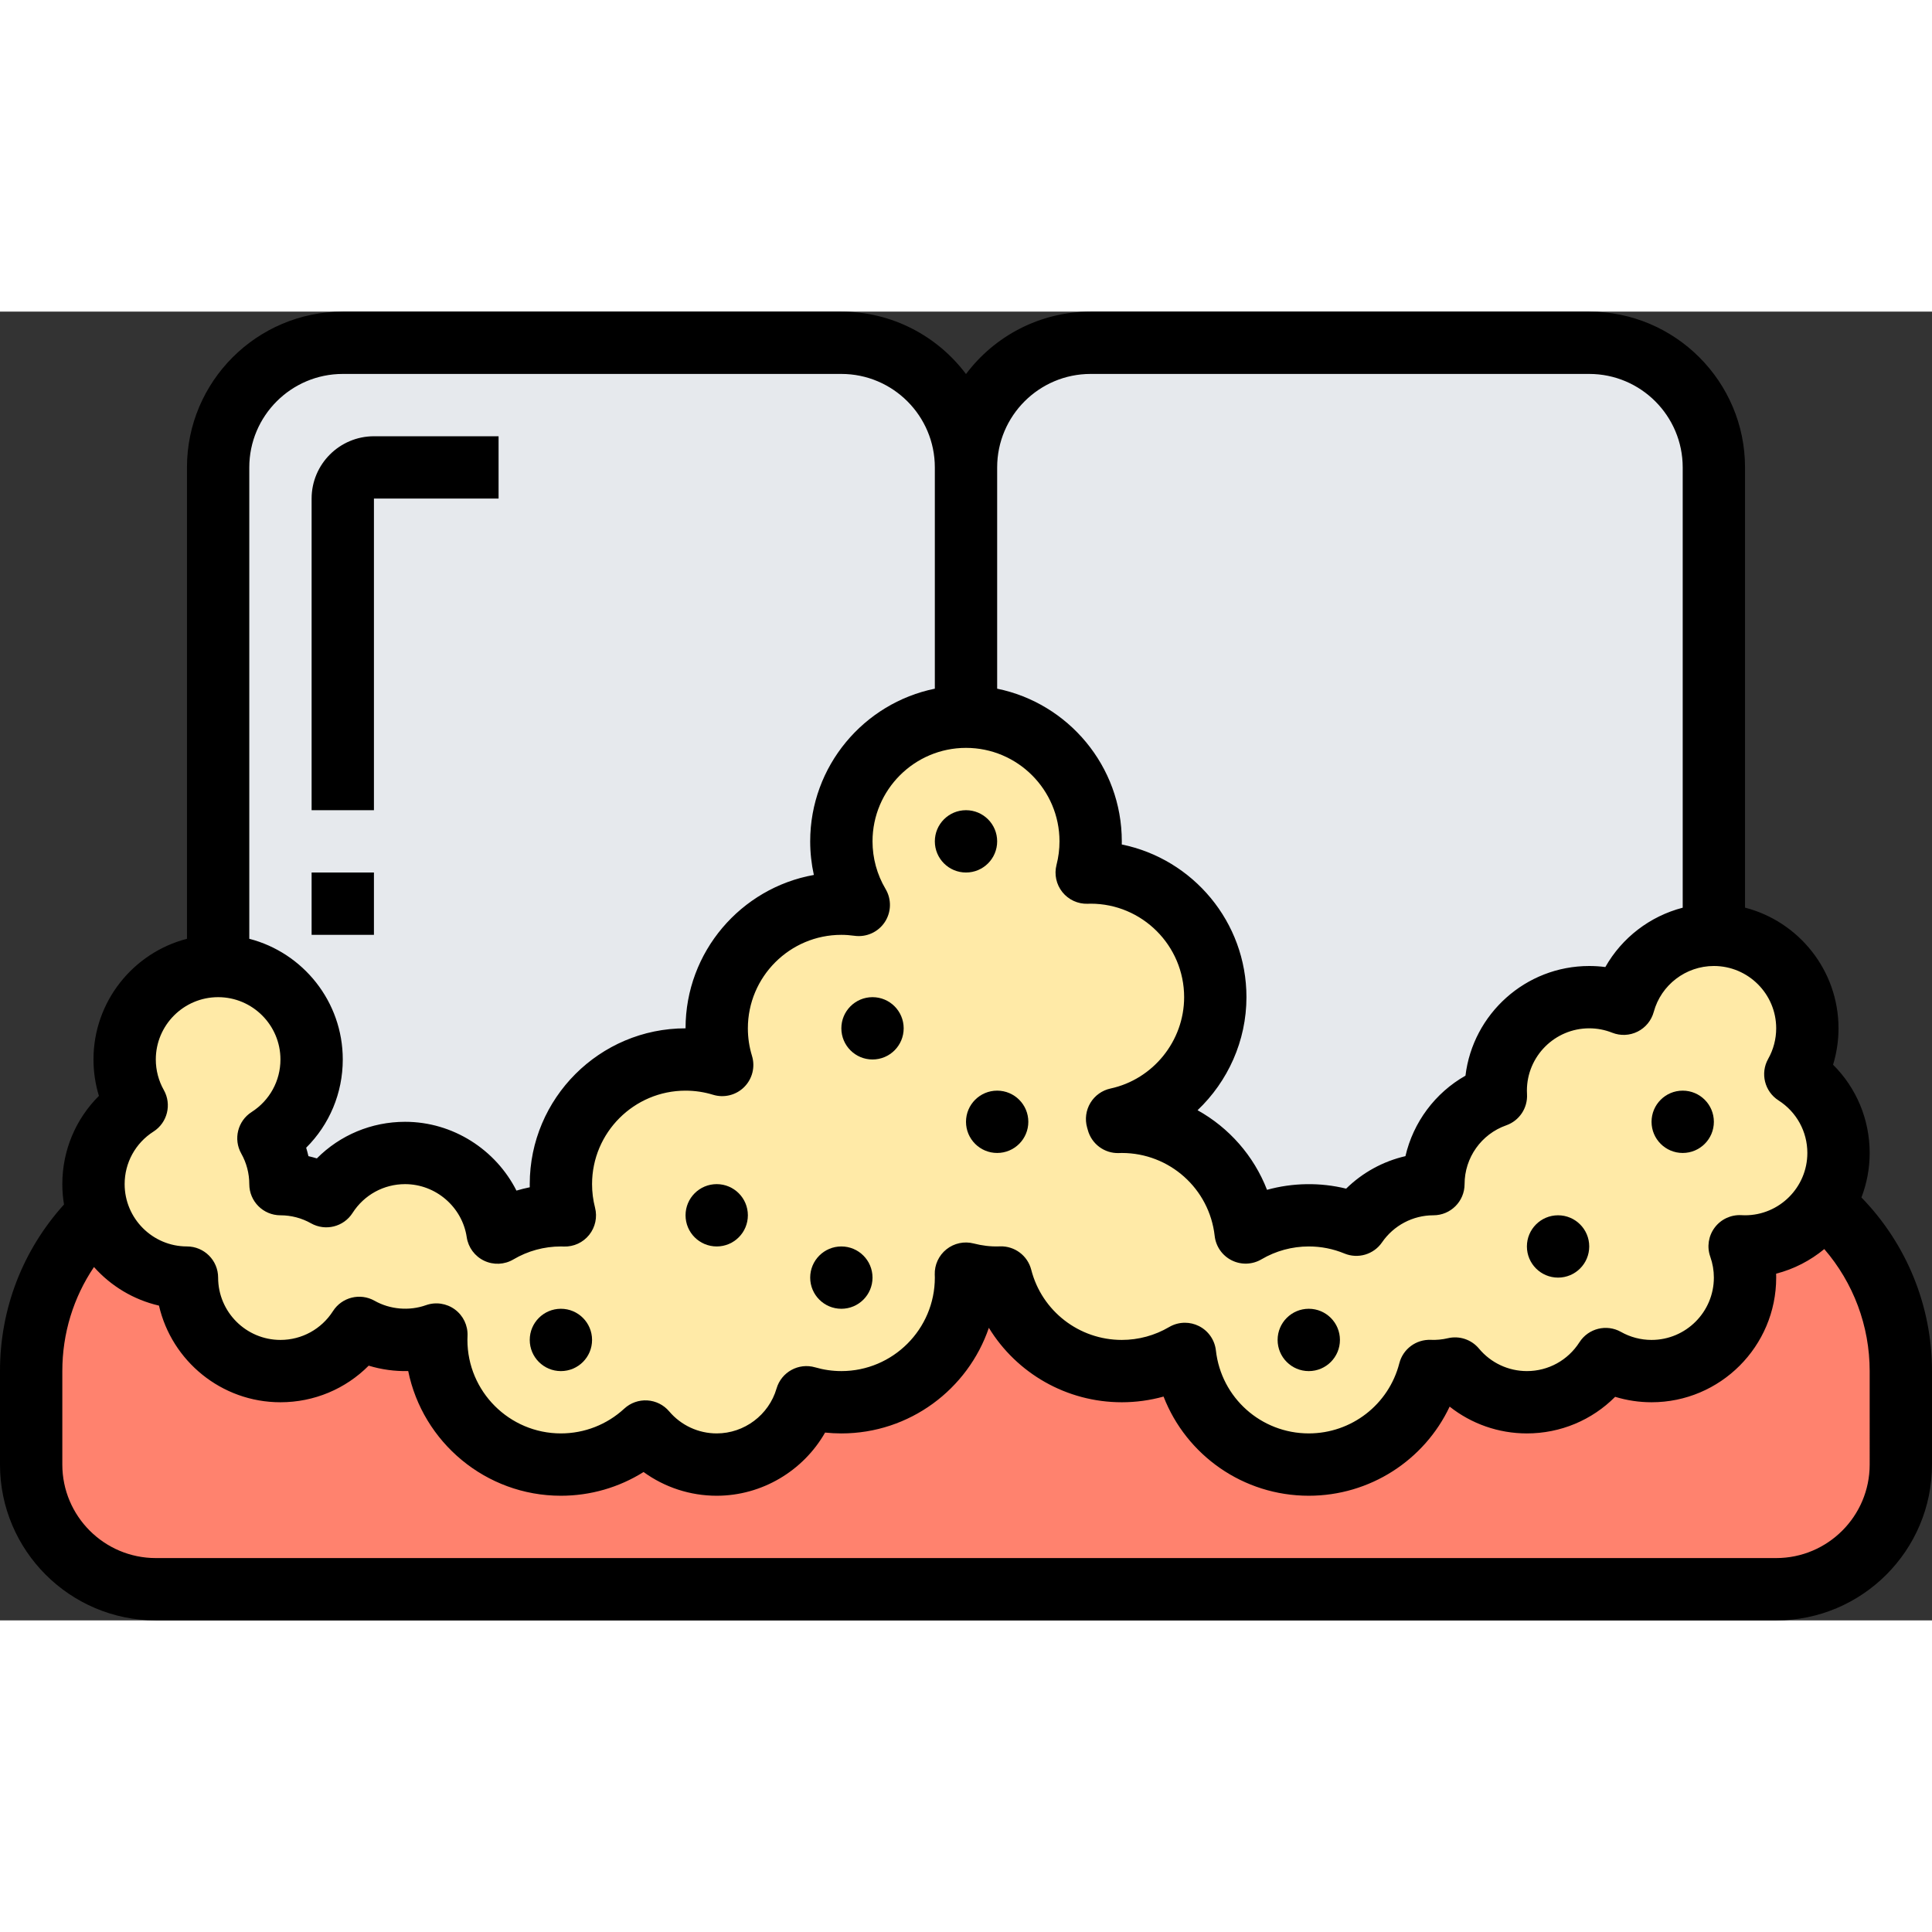 <svg id="Layer_30" enable-background="new 0 0 496 336" height="512" viewBox="0 0 496 336" width="512" xmlns="http://www.w3.org/2000/svg"><rect x="0" y="0" width="496" height="336" fill="#333333" stroke="none"/><g><g><g><path d="m488 272v24c0 17.67-14.33 32-32 32h-416c-17.67 0-32-14.33-32-32v-24c0-15.88 6.62-30.2 17.24-40.39 3.18 9.53 12.17 16.39 22.76 16.39 0 13.25 10.75 24 24 24 8.5 0 15.96-4.42 20.23-11.09 3.48 1.96 7.49 3.09 11.77 3.09 2.82 0 5.52-.49 8.03-1.38-.01.46-.03.92-.03 1.38 0 17.67 14.33 32 32 32 8.37 0 15.99-3.22 21.7-8.48 4.4 5.18 10.96 8.48 18.3 8.48 10.92 0 20.13-7.3 23.04-17.28 2.84.83 5.85 1.28 8.96 1.28 17.67 0 32-14.33 32-32 0-.34-.02-.68-.03-1.02 2.57.67 5.26 1.02 8.03 1.02.34 0 .67-.02 1-.03 3.55 13.82 16.08 24.03 31 24.03 5.92 0 11.45-1.61 16.21-4.41 1.78 15.98 15.33 28.41 31.79 28.41 14.92 0 27.45-10.21 31-24.03.33.02.66.03 1 .03 1.91 0 3.77-.23 5.55-.65 4.4 5.28 11.03 8.65 18.45 8.65 8.5 0 15.96-4.42 20.23-11.09 3.48 1.96 7.49 3.09 11.77 3.09 13.25 0 24-10.75 24-24 0-2.82-.49-5.53-1.39-8.04.46.02.92.04 1.39.04 8.39 0 15.77-4.31 20.06-10.83 12.19 10.27 19.94 25.64 19.94 42.83z" fill="#ff826e"/></g><g><path d="m440 40v120c-11.07 0-20.38 7.5-23.16 17.69-2.73-1.09-5.72-1.69-8.84-1.69-13.25 0-24 10.75-24 24 0 .46.02.91.04 1.36-9.34 3.28-16.04 12.18-16.04 22.64-8.21 0-15.46 4.13-19.79 10.42-3.76-1.56-7.88-2.42-12.21-2.42-5.92 0-11.45 1.61-16.21 4.41-1.78-15.98-15.33-28.41-31.79-28.41-.34 0-.67.02-1 .03-.07-.26-.14-.51-.21-.76 14.41-3.11 25.21-15.93 25.21-31.27 0-17.67-14.33-32-32-32-.34 0-.68.02-1.02.03.67-2.57 1.02-5.26 1.02-8.03 0-17.67-14.33-32-32-32v-64c0-17.67 14.33-32 32-32h128c17.67 0 32 14.33 32 32z" fill="#e6e9ed"/></g><g><path d="m248 40v64c-17.67 0-32 14.33-32 32 0 5.96 1.64 11.54 4.47 16.32-1.46-.21-2.95-.32-4.47-.32-17.67 0-32 14.33-32 32 0 3.27.49 6.43 1.41 9.41-2.98-.92-6.14-1.41-9.41-1.41-17.67 0-32 14.33-32 32 0 2.77.35 5.46 1.02 8.03-.34-.01-.68-.03-1.02-.03-5.94 0-11.5 1.62-16.26 4.44-1.72-11.56-11.69-20.44-23.74-20.44-8.5 0-15.96 4.42-20.23 11.09-3.48-1.96-7.49-3.09-11.77-3.09 0-4.28-1.13-8.29-3.09-11.77 6.67-4.27 11.09-11.73 11.09-20.23 0-13.25-10.75-24-24-24v-128c0-17.67 14.33-32 32-32h128c17.67 0 32 14.33 32 32z" fill="#e6e9ed"/></g><g><path d="m248 104c17.67 0 32 14.33 32 32 0 2.77-.35 5.46-1.02 8.03.34-.01.68-.03 1.02-.03 17.67 0 32 14.33 32 32 0 15.34-10.8 28.16-25.21 31.27.07.25.14.5.21.76.33-.01.66-.03 1-.03 16.46 0 30.01 12.43 31.79 28.41 4.76-2.8 10.29-4.41 16.21-4.41 4.33 0 8.45.86 12.21 2.42 4.33-6.29 11.58-10.42 19.79-10.42 0-10.46 6.7-19.36 16.04-22.64-.02-.45-.04-.9-.04-1.36 0-13.25 10.75-24 24-24 3.12 0 6.11.6 8.84 1.69 2.78-10.19 12.09-17.69 23.16-17.69 13.25 0 24 10.75 24 24 0 4.28-1.13 8.29-3.09 11.77 6.67 4.27 11.09 11.73 11.09 20.23 0 4.86-1.45 9.39-3.94 13.17-4.29 6.52-11.67 10.83-20.06 10.83-.47 0-.93-.02-1.39-.04.9 2.51 1.39 5.22 1.39 8.04 0 13.25-10.75 24-24 24-4.28 0-8.29-1.13-11.77-3.09-4.27 6.67-11.73 11.09-20.23 11.09-7.42 0-14.05-3.37-18.45-8.65-1.78.42-3.64.65-5.55.65-.34 0-.67-.01-1-.03-3.55 13.82-16.08 24.03-31 24.03-16.46 0-30.01-12.43-31.79-28.41-4.76 2.8-10.29 4.41-16.21 4.41-14.92 0-27.45-10.21-31-24.03-.33.01-.66.03-1 .03-2.77 0-5.46-.35-8.03-1.02.01.34.03.68.03 1.02 0 17.67-14.33 32-32 32-3.11 0-6.12-.45-8.96-1.28-2.91 9.98-12.12 17.28-23.04 17.28-7.34 0-13.9-3.3-18.3-8.48-5.71 5.26-13.33 8.48-21.7 8.48-17.67 0-32-14.33-32-32 0-.46.02-.92.03-1.38-2.51.89-5.21 1.38-8.03 1.38-4.28 0-8.29-1.13-11.77-3.09-4.27 6.67-11.73 11.09-20.23 11.09-13.25 0-24-10.75-24-24-10.59 0-19.58-6.86-22.76-16.39-.81-2.39-1.24-4.95-1.24-7.61 0-8.5 4.42-15.96 11.09-20.23-1.96-3.48-3.09-7.49-3.09-11.77 0-13.25 10.75-24 24-24s24 10.75 24 24c0 8.5-4.42 15.96-11.09 20.23 1.96 3.48 3.09 7.49 3.09 11.77 4.28 0 8.29 1.13 11.77 3.09 4.27-6.67 11.73-11.09 20.23-11.09 12.05 0 22.02 8.88 23.74 20.44 4.76-2.82 10.32-4.44 16.26-4.44.34 0 .68.02 1.02.03-.67-2.57-1.02-5.26-1.02-8.03 0-17.67 14.33-32 32-32 3.27 0 6.43.49 9.41 1.41-.92-2.98-1.41-6.14-1.41-9.41 0-17.67 14.33-32 32-32 1.52 0 3.01.11 4.47.32-2.83-4.78-4.47-10.36-4.47-16.32 0-17.67 14.33-32 32-32z" fill="#ffeaa7"/></g></g><g><path d="m477.887 227.42c1.361-3.549 2.113-7.398 2.113-11.42 0-8.633-3.424-16.718-9.396-22.655.921-3.018 1.396-6.17 1.396-9.345 0-14.884-10.214-27.426-24-30.987v-113.013c0-22.056-17.944-40-40-40h-128c-13.071 0-24.696 6.303-32 16.028-7.304-9.725-18.929-16.028-32-16.028h-128c-22.056 0-40 17.944-40 40v121.013c-13.786 3.561-24 16.103-24 30.987 0 3.175.476 6.327 1.396 9.345-5.972 5.937-9.396 14.022-9.396 22.655 0 1.781.151 3.526.432 5.228-10.619 11.763-16.432 26.772-16.432 42.772v24c0 22.056 17.944 40 40 40h416c22.056 0 40-17.944 40-40v-24c0-16.762-6.54-32.678-18.113-44.58zm-197.887-211.42h128c13.233 0 24 10.767 24 24v113.033c-8.391 2.177-15.594 7.689-19.864 15.234-1.365-.178-2.745-.267-4.136-.267-16.344 0-29.865 12.317-31.771 28.156-7.807 4.426-13.401 11.958-15.412 20.661-5.736 1.323-11.01 4.208-15.226 8.344-6.605-1.632-13.722-1.53-20.311.303-3.402-8.763-9.773-15.957-17.831-20.437 7.773-7.384 12.551-17.797 12.551-29.027 0-19.321-13.767-35.485-32.008-39.198.005-.268.008-.535.008-.802 0-19.317-13.764-35.479-32-39.195v-56.805c0-13.233 10.767-24 24-24zm-192 0h128c13.233 0 24 10.767 24 24v56.805c-18.236 3.716-32 19.878-32 39.195 0 2.913.318 5.805.94 8.624-18.701 3.344-32.94 19.728-32.94 39.376-22.056 0-40 17.944-40 40 0 .269.003.538.008.807-1.152.235-2.292.52-3.419.855-5.329-10.524-16.311-17.662-28.589-17.662-8.633 0-16.718 3.424-22.655 9.396-.714-.218-1.435-.411-2.163-.579-.168-.728-.361-1.449-.579-2.163 5.973-5.936 9.397-14.021 9.397-22.654 0-14.884-10.214-27.426-24-30.987v-121.013c0-13.233 10.767-24 24-24zm-48.6 194.513c3.577-2.289 4.743-6.973 2.656-10.671-1.345-2.384-2.056-5.095-2.056-7.842 0-8.822 7.178-16 16-16s16 7.178 16 16c0 5.481-2.766 10.523-7.4 13.487-3.577 2.289-4.743 6.973-2.656 10.671 1.345 2.384 2.056 5.095 2.056 7.842 0 4.418 3.582 8 8 8 2.747 0 5.458.711 7.841 2.056 3.7 2.086 8.383.921 10.671-2.656 2.964-4.634 8.006-7.4 13.487-7.4 7.867 0 14.669 5.855 15.823 13.619.391 2.634 2.068 4.901 4.472 6.046 2.405 1.146 5.221 1.02 7.513-.336 3.684-2.178 7.9-3.329 12.193-3.329.171 0 .341.007.51.013l.251.009c2.533.077 4.927-1.03 6.5-2.998 1.574-1.967 2.13-4.561 1.5-7-.505-1.955-.761-3.982-.761-6.024 0-13.233 10.767-24 24-24 2.404 0 4.779.355 7.059 1.055 2.833.872 5.913.104 8.006-1.99 2.095-2.094 2.86-5.175 1.99-8.006-.7-2.279-1.055-4.654-1.055-7.059 0-13.233 10.767-24 24-24 1.091 0 2.224.081 3.367.241 3.049.425 6.066-.932 7.77-3.493 1.703-2.562 1.787-5.872.216-8.517-2.193-3.69-3.352-7.92-3.352-12.231 0-13.233 10.767-24 24-24s24 10.767 24 24c0 2.042-.256 4.069-.761 6.025-.63 2.439-.075 5.033 1.5 7 1.573 1.967 3.982 3.077 6.5 2.998l.251-.009c.169-.006.339-.013.51-.013 13.233 0 24 10.767 24 24 0 11.224-7.95 21.087-18.904 23.453-2.161.467-4.032 1.807-5.17 3.702-1.138 1.896-1.441 4.177-.836 6.304l.162.567c.936 3.621 4.262 6.12 7.992 5.996l.272-.009c.161-.006.321-.013.483-.013 12.237 0 22.488 9.156 23.844 21.298.301 2.695 1.947 5.054 4.373 6.267s5.301 1.114 7.637-.261c3.671-2.162 7.871-3.305 12.146-3.305 3.167 0 6.248.61 9.157 1.813 3.488 1.44 7.509.25 9.648-2.859 2.995-4.355 7.927-6.954 13.195-6.954 4.418 0 8-3.582 8-8 0-6.781 4.297-12.847 10.693-15.095 3.357-1.18 5.532-4.437 5.335-7.99-.016-.303-.028-.608-.028-.915 0-8.822 7.178-16 16-16 2.028 0 4.011.379 5.894 1.126 2.117.84 4.492.738 6.529-.281s3.543-2.857 4.141-5.056c1.887-6.941 8.235-11.789 15.436-11.789 8.822 0 16 7.178 16 16 0 2.747-.711 5.458-2.056 7.841-2.087 3.698-.921 8.383 2.656 10.671 4.634 2.964 7.4 8.006 7.4 13.487 0 8.822-7.178 16-16 16-.314 0-.625-.012-.936-.03-2.677-.146-5.249 1.048-6.854 3.192-1.606 2.145-2.032 4.952-1.133 7.476.612 1.723.923 3.528.923 5.363 0 8.822-7.178 16-16 16-2.747 0-5.458-.711-7.841-2.056-3.699-2.086-8.382-.92-10.671 2.656-2.964 4.634-8.006 7.4-13.487 7.4-4.763 0-9.247-2.104-12.302-5.772-1.943-2.332-5.038-3.365-7.992-2.665-1.446.343-2.93.479-4.379.418-3.77-.15-7.139 2.348-8.078 6.005-2.722 10.607-12.282 18.014-23.25 18.014-12.237 0-22.487-9.156-23.844-21.298-.301-2.695-1.947-5.054-4.373-6.267-1.128-.564-2.354-.845-3.578-.845-1.406 0-2.81.371-4.059 1.106-3.671 2.161-7.871 3.304-12.146 3.304-10.968 0-20.528-7.407-23.249-18.013-.931-3.627-4.245-6.121-7.995-6.008l-.272.009c-2.182.08-4.397-.203-6.508-.749-2.439-.631-5.032-.074-7 1.5-1.967 1.574-3.078 3.982-2.998 6.5l.009.251c.006.169.013.339.013.51 0 13.233-10.767 24-24 24-2.27 0-4.532-.324-6.724-.962-4.241-1.235-8.682 1.203-9.917 5.445-1.975 6.781-8.291 11.517-15.359 11.517-4.703 0-9.151-2.063-12.204-5.661-1.41-1.662-3.438-2.677-5.613-2.81-2.188-.129-4.312.629-5.913 2.107-4.445 4.104-10.223 6.364-16.27 6.364-13.233 0-24-10.767-24-24 0-.35.013-.697.028-1.042.113-2.657-1.102-5.197-3.241-6.776-2.14-1.579-4.924-1.993-7.43-1.103-4.299 1.527-9.224 1.109-13.199-1.135-3.698-2.086-8.383-.92-10.671 2.656-2.964 4.634-8.006 7.4-13.487 7.4-8.822 0-16-7.178-16-16 0-4.418-3.582-8-8-8-8.822 0-16-7.178-16-16 0-5.481 2.766-10.523 7.4-13.487zm440.6 85.487c0 13.233-10.766 24-24 24h-416c-13.234 0-24-10.767-24-24v-24c0-9.685 2.844-18.888 8.128-26.719 4.337 4.86 10.128 8.395 16.686 9.906 3.27 14.195 16.012 24.813 31.186 24.813 8.633 0 16.718-3.424 22.655-9.396 3.272.999 6.708 1.468 10.146 1.387 3.713 18.24 19.878 32.009 39.199 32.009 7.579 0 14.904-2.129 21.222-6.092 5.409 3.927 11.958 6.092 18.778 6.092 11.621 0 22.226-6.403 27.827-16.219 1.385.146 2.778.219 4.173.219 17.548 0 32.493-11.359 37.869-27.11 7.122 11.639 19.918 19.11 34.131 19.11 3.638 0 7.245-.497 10.72-1.463 5.84 15.041 20.431 25.463 37.28 25.463 15.695 0 29.663-9.11 36.168-22.883 5.599 4.428 12.551 6.883 19.832 6.883 8.633 0 16.718-3.424 22.655-9.396 3.018.921 6.17 1.396 9.345 1.396 17.645 0 32-14.355 32-32 0-.337-.005-.673-.016-1.008 4.602-1.187 8.804-3.378 12.364-6.32 7.473 8.657 11.652 19.724 11.652 31.328z"/><path d="m96 48h32v-16h-32c-8.822 0-16 7.178-16 16v80h16z"/><circle cx="248" cy="136" r="8"/><circle cx="224" cy="184" r="8"/><circle cx="144" cy="264" r="8"/><circle cx="184" cy="232" r="8"/><circle cx="216" cy="248" r="8"/><circle cx="256" cy="208" r="8"/><circle cx="336" cy="264" r="8"/><circle cx="432" cy="208" r="8"/><circle cx="400" cy="240" r="8"/><path d="m80 144h16v16h-16z"/></g></g></svg>
